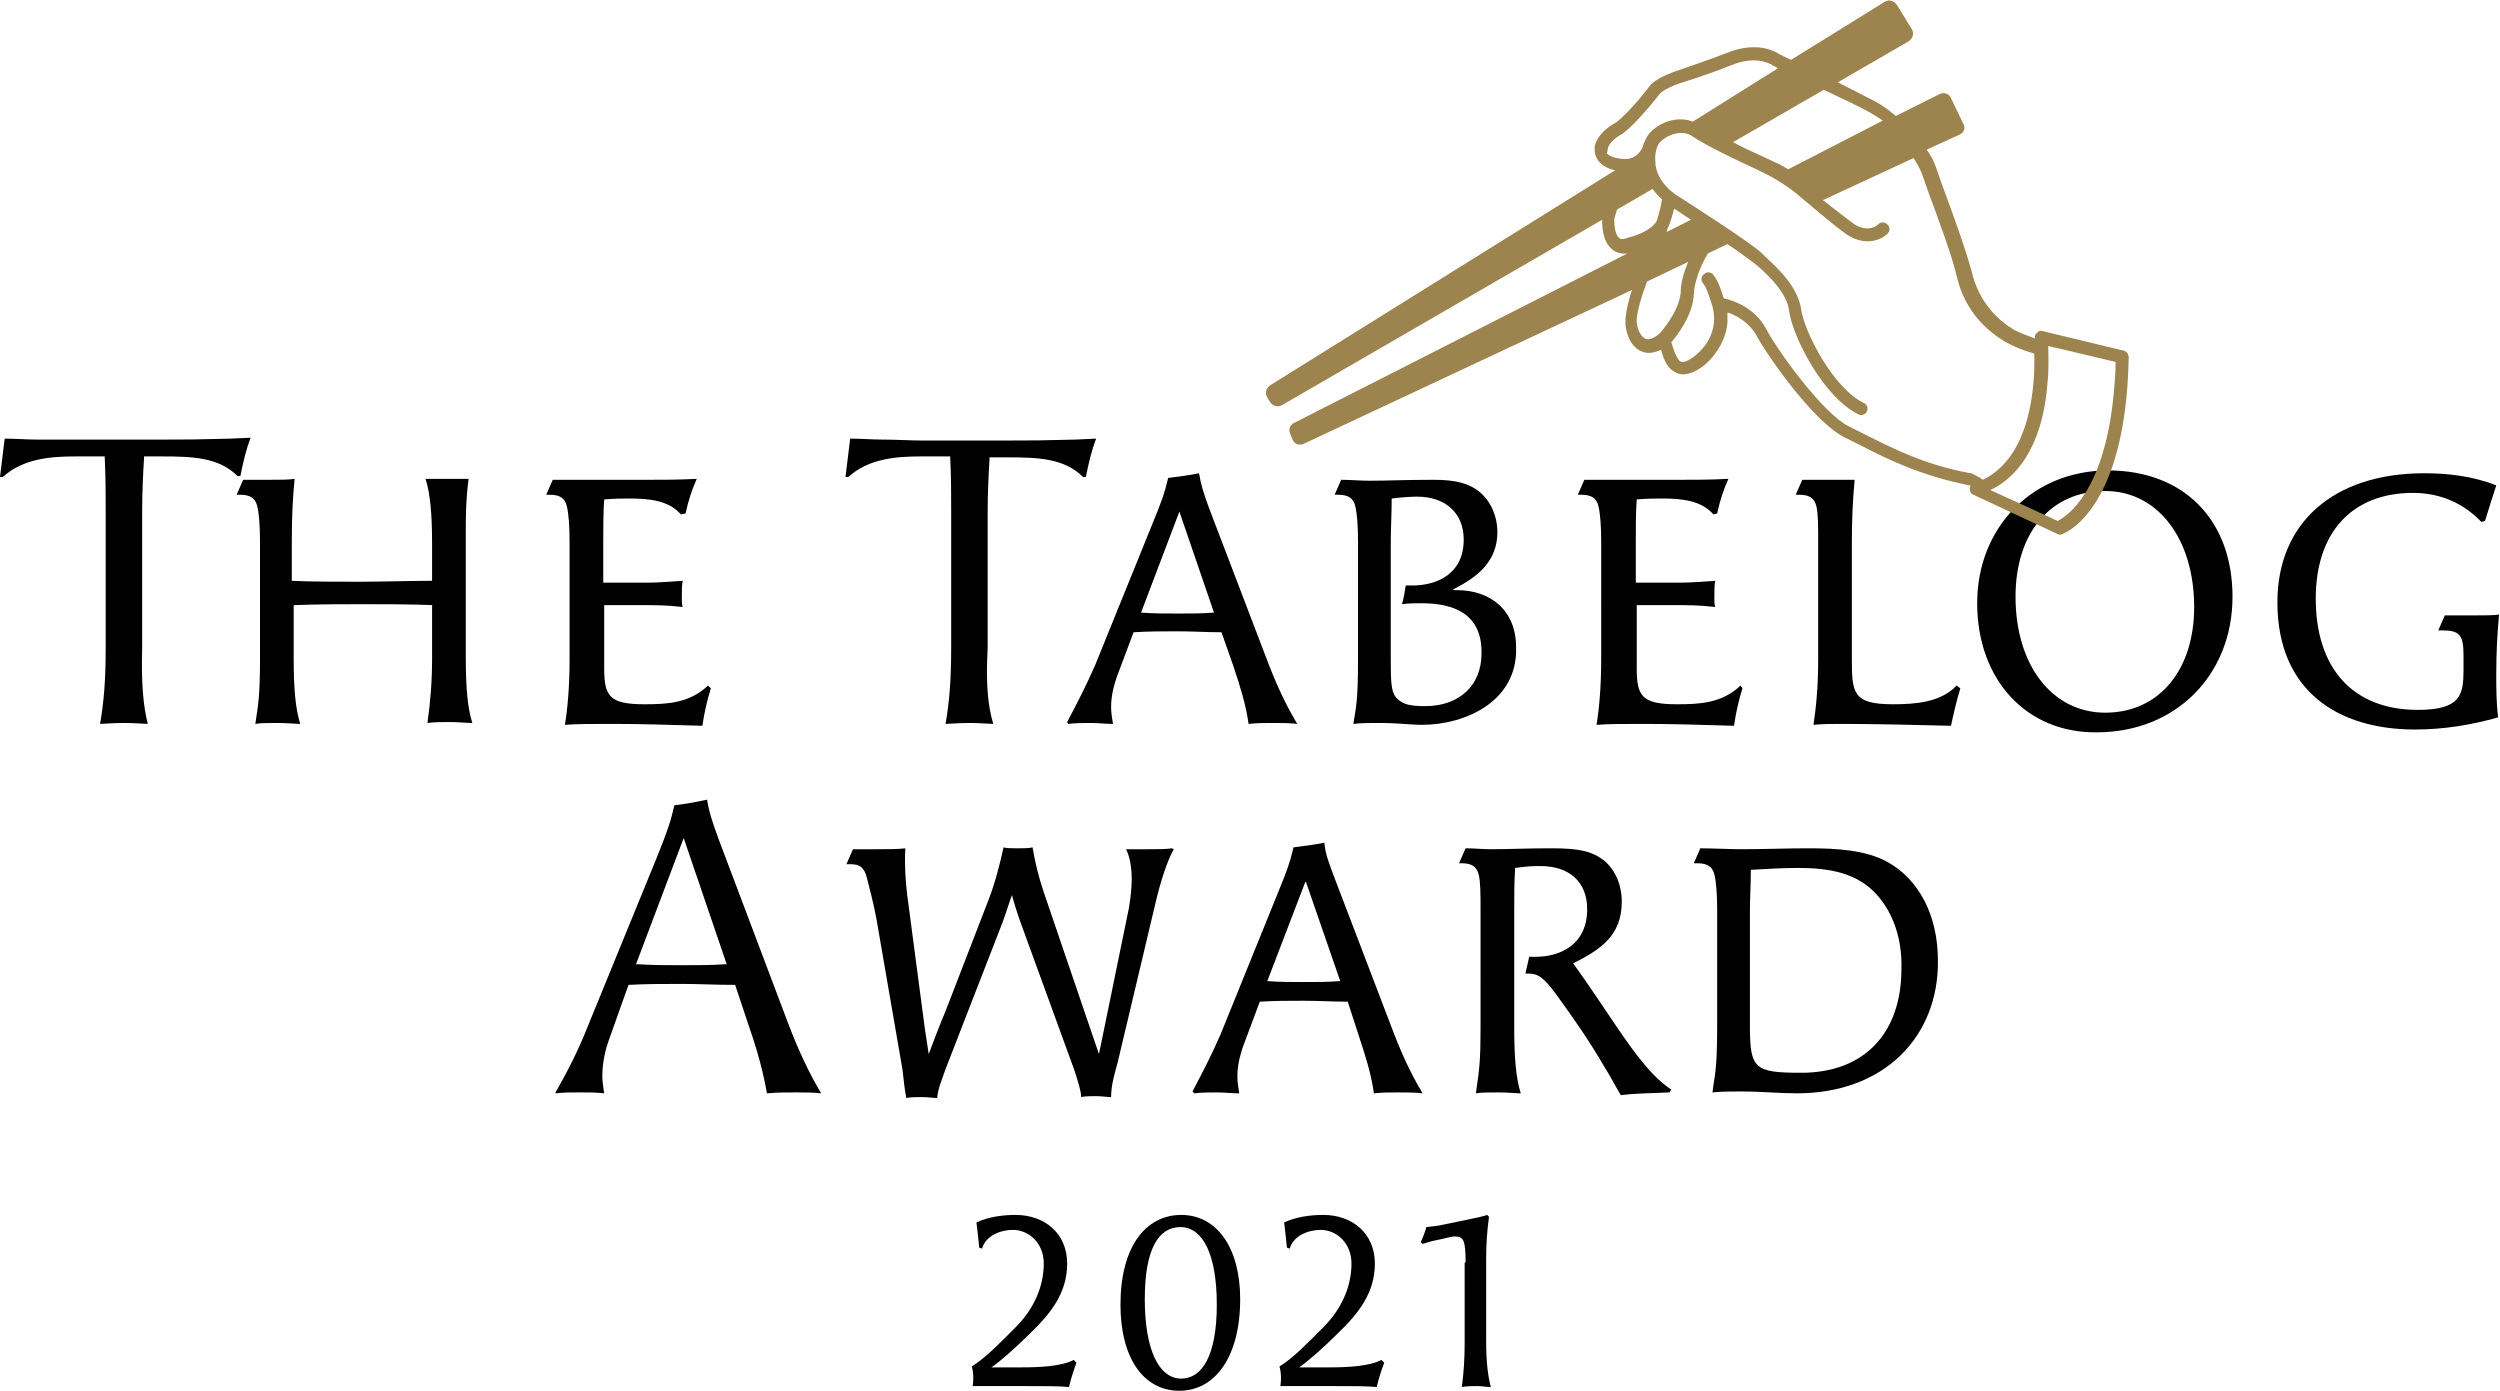 <?xml version="1.0" encoding="utf-8"?>
<!-- Generator: Adobe Illustrator 24.2.0, SVG Export Plug-In . SVG Version: 6.00 Build 0)  -->
<svg version="1.1" id="レイヤー_1" xmlns="http://www.w3.org/2000/svg" xmlns:xlink="http://www.w3.org/1999/xlink" x="0px"
	 y="0px" viewBox="0 0 267.3 148.7" style="enable-background:new 0 0 267.3 148.7;" xml:space="preserve">
<style type="text/css">
	.st0{fill:#9D834E;}
</style>
<g>
	<path d="M15.8,77.4c-0.4,0-1.4-0.1-2.5-0.1c-1.2,0-2.3,0.1-2.6,0.1c0.4-2.3,0.6-4.6,0.6-8.2V54.6c0-1.8,0-3.6-0.1-5.6l0-0.2l-3.1,0
		c-2.6,0-5.6,0.2-7.8,2.2L0,51l0.5-4.1c1.2,0,2.4,0.1,3.4,0.1C5.5,47,6.9,47,8.1,47h9.5c2.2,0,3.4,0,7-0.1l2.2-0.1
		c-0.5,1.3-0.8,2.6-1.1,4.1l-0.3,0c-2-2-4.8-2.1-8.1-2.1h-1.9l0,0.2c-0.1,1.7-0.2,3.5-0.2,5.7v14.5C15.1,73,15.3,75.4,15.8,77.4z"/>
	<path d="M46.4,64.7c-2.8-0.1-5.2-0.1-7.7-0.1c-2.2,0-4.5,0-7.3,0.1v5.6c0,3.4,0.2,5.5,0.7,7.1c-0.5,0-1.4-0.1-2.4-0.1
		c-0.9,0-1.9,0-2.4,0.1c0.3-2.1,0.5-2.8,0.5-7.1V58c0-1.8-0.1-3.1-0.3-3.9c-0.2-0.8-0.7-1.2-1.8-1.2h-0.4l0.7-1.6c0.8,0,1.8,0,2.7,0
		c1.1,0,2.2,0,2.8-0.1c-0.2,2.1-0.3,3.9-0.3,6.8v4.1c1.8,0.1,5.2,0.1,7.4,0.1c1.8,0,5.4-0.1,7.6-0.1v-3.8c0-3.4-0.2-5.5-0.7-7.1
		c0.7,0,1.5,0,2.3,0c0.7,0,1.5,0,2.3,0c-0.3,2.3-0.3,4.2-0.3,6v13c0,3.4,0.2,5.5,0.7,7.1c-0.7,0-1.5-0.1-2.4-0.1
		c-0.8,0-1.7,0-2.4,0.1c0.3-2.1,0.5-4.3,0.5-7.1V64.7z"/>
	<path d="M76,73.6c-0.4,1.3-0.7,2.6-0.9,4c-3.4-0.1-6.6-0.2-9.5-0.2c-2.4,0-3.9,0-5.2,0.1c0.3-1.8,0.5-4.2,0.5-7.1V58
		c0-1.8-0.1-3.1-0.3-3.9c-0.2-0.8-0.7-1.2-1.8-1.2h-0.4l0.7-1.6c1,0,2.2,0,3.3,0h6.9c1.8,0,3.1,0,5.2-0.1c-0.5,1.1-0.9,2.3-1.2,3.7
		L72.8,55c-1.3-1.5-3.4-1.7-5.5-1.7c-0.6,0-1.6,0-2.7,0.1c-0.1,1.3-0.1,3.1-0.1,4.6v4.3h4.5c1.6,0,2.2-0.1,4-0.2
		c-0.1,0.4-0.1,1.1-0.1,1.8c0,0.4,0,0.8,0.1,1c-1.8-0.2-2.8-0.2-4.6-0.2h-3.8v6.7c0,3,0.5,3.9,4.3,3.9c2.4,0,4.8-0.1,6.8-2L76,73.6z
		"/>
	<path d="M106.2,77.4c-0.4,0-1.4-0.1-2.5-0.1c-1.2,0-2.3,0.1-2.6,0.1c0.4-2.3,0.6-4.6,0.6-8.2V54.6c0-1.8,0-3.6-0.1-5.6l0-0.2
		l-3.1,0c-2.6,0-5.6,0.2-7.8,2.2l-0.3,0l0.5-4.1c1.2,0,2.4,0.1,3.4,0.1c1.6,0,2.9,0.1,4.2,0.1h9.5c2.2,0,3.4,0,7-0.1l2.2-0.1
		c-0.5,1.3-0.8,2.6-1.1,4.1l-0.3,0c-2-2-4.8-2.1-8.1-2.1h-1.9l0,0.2c-0.1,1.7-0.2,3.5-0.2,5.7v14.5C105.4,73,105.6,75.4,106.2,77.4z
		"/>
	<path d="M130.6,67.6c-1.6,0-3.1-0.1-4.7-0.1c-1.6,0-3.1,0-4.7,0.1l-1.8,4.8c-0.2,0.6-0.6,1.8-0.6,3.2c0,0.6,0.1,1.2,0.2,1.8
		c-0.8,0-1.6-0.1-2.4-0.1c-0.8,0-1.6,0-2.4,0.1l-0.1-0.2c1-1.9,2-3.8,3-6.1l6.2-15.3c0.9-2.2,1.2-3,1.6-4.7c0.8-0.1,2.4-0.3,3.3-0.5
		c0.2,1.2,0.5,2.2,1.1,3.8l6.3,16.5c1.3,3.4,2.4,5.3,3.1,6.5c-0.7-0.1-1.8-0.1-2.6-0.1c-1,0-1.6,0-2.6,0.1c-0.3-2.1-0.9-4-1.6-6.1
		L130.6,67.6z M126.1,54.7L122,65.5c1.3,0.1,2.6,0.1,3.9,0.1c1.3,0,2.6,0,3.9-0.1L126.1,54.7z"/>
	<path d="M152,77.5c-1.2,0-2.3-0.2-4.7-0.2c-0.9,0-1.7,0-2.6,0.1c0.3-1.9,0.5-2.4,0.5-7.1V58c0-1.8-0.1-3.1-0.3-3.9
		c-0.2-0.8-0.7-1.2-1.8-1.2h-0.4l0.7-1.6c0.9,0,2.1,0.1,3,0.1c2.1,0,3.8-0.1,6.9-0.1c2.4,0,3.8,0.4,4.9,1.3c1.2,1,1.9,2.6,1.9,4.3
		c0,3.1-2.1,4.8-4.7,6.1v0.1h0.4c3.5,0,6.3,2.1,6.3,6.1C162.3,74.9,156.8,77.5,152,77.5z M152,64.5c-0.7,0-1.4,0-2.1,0.1
		c0.2-0.7,0.3-1.3,0.4-2h0.7c2.6,0,5.5-1.2,5.5-4.9c0-2.8-1.9-4.6-5-4.6c-0.7,0-1.9,0.1-2.7,0.2c0,1.5-0.1,3.3-0.1,4.8v12.2
		c0,2.5,0,3.8,0.7,4.4c0.6,0.6,1.3,0.8,3,0.8c3.6,0,6-2.2,6-5.6C158.5,65.6,155.4,64.5,152,64.5z"/>
	<path d="M186.3,73.6c-0.4,1.3-0.7,2.6-0.9,4c-3.4-0.1-6.6-0.2-9.5-0.2c-2.4,0-3.9,0-5.2,0.1c0.3-1.8,0.5-4.2,0.5-7.1V58
		c0-1.8-0.1-3.1-0.3-3.9c-0.2-0.8-0.7-1.2-1.8-1.2h-0.4l0.7-1.6c1,0,2.2,0,3.3,0h6.9c1.8,0,3.1,0,5.2-0.1c-0.5,1.1-0.9,2.3-1.2,3.7
		l-0.4,0.1c-1.3-1.5-3.4-1.7-5.5-1.7c-0.6,0-1.6,0-2.7,0.1c-0.1,1.3-0.1,3.1-0.1,4.6v4.3h4.5c1.6,0,2.2-0.1,4-0.2
		c-0.1,0.4-0.1,1.1-0.1,1.8c0,0.4,0,0.8,0.1,1c-1.8-0.2-2.8-0.2-4.6-0.2h-3.8v6.7c0,3,0.5,3.9,4.3,3.9c2.4,0,4.8-0.1,6.8-2
		L186.3,73.6z"/>
	<path d="M209.6,73.6c-0.4,1.3-0.7,2.6-1,4c-3.6-0.1-8.8-0.2-11.5-0.2c-1.2,0-2.2,0-3.2,0.1c0.3-2.1,0.5-4.1,0.5-7.1V58
		c0-1.8,0-3.1-0.2-3.9c-0.2-0.8-0.7-1.2-1.8-1.2H192l0.7-1.6c0.9,0,1.8,0,2.8,0c0.9,0,1.9,0,2.8,0c-0.2,2.1-0.3,4.2-0.3,6.8v12.3
		c0,3.7,0.1,4.9,4.4,4.9c2.4,0,5.1-0.2,6.8-2L209.6,73.6z"/>
	<path d="M211.4,64.5c0-8.2,6-14.2,14-14.2c8.1,0,13.3,5.3,13.3,13.5c0,8.4-6.1,14.5-14.5,14.5C216.7,78.4,211.4,72.7,211.4,64.5z
		 M234.6,64.9c0-7.3-3.9-12.4-9.5-12.4c-5.8,0-9.6,4.4-9.6,11.3c0,7.3,3.9,12.4,9.6,12.4C230.8,76.2,234.6,71.7,234.6,64.9z"/>
	<path d="M263.4,70.1c0-2.2-0.4-2.7-2.3-2.7h-0.4l0.7-1.6c0.6,0,1.7,0,2.8,0c1.3,0,2.6,0,3-0.1c-0.2,2.1-0.3,4.2-0.3,6.4
		c0,1.5,0,3,0.2,4.6c-2.8,0.8-5.8,1.3-8.9,1.3c-8.2,0-14.7-4.1-14.7-13.6c0-8.5,6-13.8,15.7-13.8c2.5,0,5.2,0.3,7.7,1.3
		c-0.4,1.2-0.8,2.5-1.2,3.8l-0.4,0.1c-1.9-2-4.4-3.1-7.3-3.1c-6.5,0-10.4,4.2-10.4,11.3c0,7.5,4,11.9,10.9,11.9
		c4.6,0,4.9-1.6,4.9-4.3V70.1z"/>
	<path d="M82,116.9c-0.4-2.3-1-4.5-1.9-7.1l-1.5-4.5l-0.3,0c-1.9,0-3.6-0.1-5.4-0.1c-1.9,0-3.9,0-5.6,0.1l-0.1,0l-2.1,5.9
		c-0.3,0.8-0.7,2.3-0.7,3.8c0,0.6,0.1,1.3,0.2,1.9c-0.8-0.1-1.7-0.1-2.5-0.1c-0.9,0-1.9,0-2.7,0.1l0-0.1c1.3-2.3,2.4-4.4,3.5-7.2
		l7.4-18.1c1-2.5,1.4-3.6,1.8-5.4c1-0.1,2.6-0.4,3.5-0.6c0.2,1.3,0.6,2.5,1.3,4.4l7.4,19.6c1.1,2.9,2.3,5.4,3.5,7.4
		c-0.8-0.1-2-0.1-2.7-0.1C83.8,116.8,83.1,116.8,82,116.9z M68,103.1l0.3,0c1.5,0.1,3.1,0.1,4.6,0.1c1.6,0,3.1,0,4.6-0.1l0.2,0
		l-4.6-13.5L68,103.1z"/>
	<path d="M98.9,110.1l0.4,2.6c0.5-1.3,1-2.7,1.8-4.6l4.6-11.9c0.7-1.8,1.2-3.8,1.6-5.6c0.3,0.1,0.9,0.1,1.5,0.1c0.6,0,1.3,0,1.6-0.1
		c0.3,1.7,0.6,3,1.2,4.8l4.5,13.2l1.4,4.1l0.7-3.4l2.5-12.2c0.2-1.2,0.3-2.2,0.3-3.1c0-1.3-0.2-2.4-0.6-3.2c0.7,0,1.5,0,2.4,0
		c1,0,1.9,0,2.5-0.1l0.2,0.1c-0.8,1.4-1.5,3.9-1.8,5.1l-4.2,17.7c-0.3,1.1-0.7,2.4-0.7,3.7c-0.4,0-1-0.1-1.6-0.1
		c-0.6,0-1.2,0-1.6,0.1c0-0.6-0.3-1.5-0.7-2.8L109,98.3c-0.3-0.9-0.6-1.8-0.8-2.6c-0.3,0.8-0.7,2.1-1,2.9l-6.1,15.7
		c-0.4,1.2-0.8,2-0.9,3.1c-0.4,0-1-0.1-1.6-0.1s-1.3,0-1.7,0.1c-0.2-1-0.3-2.2-0.4-3l-2.8-16.2c-0.3-1.6-0.7-3.1-1-4.3
		c-0.3-1.2-0.8-1.5-1.8-1.5h-0.4l0.7-1.6c0.4,0,1.4,0,2.4,0c1.2,0,2.5,0,3.2-0.1c-0.1,1.5,0,3.4,0.2,5L98.9,110.1z"/>
	<path d="M144.1,107.1c-1.6,0-3.1-0.1-4.7-0.1c-1.6,0-3.1,0-4.7,0.1l-1.8,4.8c-0.2,0.6-0.6,1.8-0.6,3.2c0,0.6,0.1,1.2,0.2,1.8
		c-0.8,0-1.6-0.1-2.4-0.1c-0.8,0-1.6,0-2.4,0.1l-0.2-0.2c1-1.9,2-3.8,3-6.1l6.2-15.3c0.9-2.2,1.2-3,1.6-4.7c0.8-0.1,2.4-0.3,3.3-0.5
		c0.1,1.2,0.5,2.2,1.1,3.8l6.3,16.5c1.3,3.4,2.4,5.3,3.1,6.5c-0.7-0.1-1.8-0.1-2.6-0.1c-1,0-1.6,0-2.6,0.1c-0.3-2.1-0.9-4-1.6-6.1
		L144.1,107.1z M139.6,94.2l-4.1,10.7c1.3,0.1,2.6,0.1,3.9,0.1c1.3,0,2.6,0,3.9-0.1L139.6,94.2z"/>
	<path d="M173.3,117.1c-0.6-1-1.1-2-1.8-3.1c-1.5-2.6-3.3-5.2-5.2-7.8c-1.2-1.6-1.8-2.1-2.8-2.1h-0.4l0.4-1.8h0.7
		c2.5,0,5.5-1.2,5.5-5.1c0-2.9-1.9-4.6-5-4.6c-0.7,0-1.3,0-2.7,0.2c-0.1,1.6-0.1,2.6-0.1,4.8v12.2c0,3.4,0.2,5.5,0.7,7.1
		c-0.5,0-1.4-0.1-2.4-0.1c-0.9,0-1.9,0-2.4,0.1c0.4-2.7,0.5-3.6,0.5-7.1V97.4c0-1.8,0-3.1-0.2-3.9c-0.2-0.8-0.7-1.2-1.8-1.2H156
		l0.7-1.6c0.9,0,1.8,0.1,2.7,0.1c1.9,0,3.7-0.1,6.5-0.1c2.9,0,4.3,0.3,5.6,1.3c1.2,1,1.9,2.6,1.9,4.4c0,3.6-2.2,5.1-5.2,6.6
		c1.6,2.2,3.1,4.5,4.6,6.7c2.1,3.1,3.9,5.5,5.9,6.8l-0.2,0.3C176.4,116.9,174.7,116.9,173.3,117.1z"/>
	<path d="M192.1,116.9c-1.8,0-3.7-0.2-6-0.2c-1,0-2,0-3,0.1c0.2-1.8,0.5-2.1,0.5-7.1V97.4c0-1.8-0.1-3.1-0.3-3.9
		c-0.2-0.8-0.7-1.2-1.8-1.2h-0.4l0.7-1.6c1,0,3.4,0.1,4.4,0.1c2.2,0,4.9-0.1,7.2-0.1c3.1,0,6,0.2,8.3,1.4c3.5,1.9,5.5,5.8,5.5,10.6
		C207.3,110.7,201.6,116.9,192.1,116.9z M200.7,95.7c-2.1-2.4-5.2-2.9-8.4-2.9c-1.7,0-3.4,0.1-5.1,0.2c0,1.5-0.1,3-0.1,4.5v12.2
		c0,4.6,0.5,5,5.5,5c6.7,0,10.7-4.2,10.7-11.1C203.4,100.4,202.4,97.6,200.7,95.7z"/>
	<path class="st0" d="M227.6,38.2c0-0.3-0.2-0.6-0.5-0.7l-8.7-2.1c-0.2-0.1-0.5,0-0.6,0.2c-0.2,0.1-0.3,0.4-0.2,0.6
		c-0.8-0.3-1.6-0.6-2.2-0.9c-1.7-1-3.8-2.9-4.6-6.3c-0.6-2.3-2.1-6.4-3.1-9.1l-0.7-2c-0.2-0.6-0.5-1.2-1-1.9l3.5-1.6
		c0.5-0.2,0.7-0.8,0.4-1.2l-1.3-2.7c-0.2-0.5-0.8-0.7-1.3-0.4l-4.6,2.3c-0.7-0.6-1.4-1.1-2.1-1.5c-1-0.5-2.5-1.3-4.1-2.1l7.6-4.4
		c0.4-0.3,0.6-0.8,0.3-1.3l-1.6-2.6c-0.3-0.4-0.8-0.6-1.3-0.3l-10,6.2c-0.8-0.4-1.3-0.6-1.4-0.7c-0.3-0.2-2.3-1.3-5.3-0.1
		c-2.9,1.1-5.6,2-5.6,2c-0.2,0.1-2.2,0.7-2.9,1.7c-0.8,1.1-2.9,3.5-3.7,3.9c-0.9,0.5-1.9,1.4-2.1,2.5c0,0.1,0,0.1,0,0.2
		c0,0.5,0.1,0.9,0.4,1.3c0.5,0.6,1.2,0.9,1.8,1l-36.9,23c-0.4,0.3-0.6,0.8-0.3,1.3l0.3,0.5c0.3,0.4,0.8,0.6,1.3,0.3l34.2-19.8
		c0,0.6,0,2.2,1,3.1c0.3,0.3,0.9,0.6,1.7,0.5l-35.6,18.1c-0.5,0.2-0.7,0.8-0.4,1.3l0.2,0.5c0.2,0.5,0.8,0.7,1.3,0.4l35-16.4
		c-0.4,1.1-0.6,2.2-0.7,3c0,0.3,0,0.6,0,0.8c0.2,1.5,0.9,2.5,1.8,2.8c0.5,0.2,1.1,0.2,2-0.2c0.2,0.7,0.5,1.7,1.2,2.2
		c0.4,0.3,0.9,0.5,1.4,0.4c1.1-0.1,2.5-1.1,3.4-2.5c0.6-0.9,1-1.9,1.1-3c0-0.4,0-0.7,0-1.1c0.9,0.3,2.2,1,3,2.3
		c1.4,2.6,6.4,9.6,9.6,11.1l1.8,0.9c2.7,1.4,6.4,3.2,11.5,4.2c0,0,0.1,0,0.1,0c0,0.1-0.1,0.2-0.1,0.3c0,0.3,0.1,0.6,0.4,0.7l9,4.2
		c0.2,0.1,0.3,0.1,0.5,0C220.5,57.1,227.3,54.9,227.6,38.2z M199.9,12c0.5,0.3,1,0.6,1.4,0.9l-10.1,5.2c-0.4-0.2-0.8-0.5-1.3-0.7
		l-1.5-0.7c-0.9-0.4-2-0.9-3.1-1.5l9.7-5.6C196.9,10.5,198.8,11.4,199.9,12z M171.9,15.9c0.1-0.5,0.7-1.1,1.4-1.5
		c1.1-0.6,3.6-3.6,4.1-4.3c0.4-0.5,1.6-1,2.2-1.2c0,0,2.7-0.8,5.7-2c2.6-1,4,0,4.1,0c0,0,0.1,0,0.1,0.1c0,0,0.3,0.1,0.6,0.3
		l-9.1,5.7c-1.6-0.6-3.4,0-4.5,1.1c-0.4,0.4-0.7,1-0.9,1.7c-0.6,1.2-1.6,1.2-1.8,1.2c0,0,0,0,0,0c0,0-0.1,0-0.1,0
		c-0.4,0-1.4-0.1-1.9-0.6C171.9,16.1,171.9,16,171.9,15.9z M173.1,25.4c-0.5-0.4-0.5-1.6-0.5-2c0,0,0.1-0.4,0.3-1l3.8-2.2
		c0.3,0.4,0.6,0.8,1,1.1c-0.2,1.4-0.6,2.4-0.6,2.4c0,0,0,0,0,0c0,0,0,0,0,0c0,0-0.6,1.1-3,1.7C173.4,25.7,173.1,25.5,173.1,25.4z
		 M178.3,24.4L178.3,24.4c0.1-0.1,0.4-0.9,0.7-2.1c0.6,0.4,1.2,0.8,1.8,1.2l-2.6,1.3C178.2,24.6,178.3,24.5,178.3,24.4z M177.4,35.7
		c-0.6,0.5-1.2,0.7-1.5,0.5c-0.4-0.2-0.8-0.8-0.9-1.7c0-0.1,0-0.3,0-0.5c0.1-0.9,0.5-2.3,1.1-3.9l4.4-2.1c-0.4,1-0.8,2.1-0.8,3.3
		C179.5,33.3,177.7,35.4,177.4,35.7z M210.8,50.6c0,0-0.1,0-0.1,0c-5-0.9-8.6-2.8-11.2-4.1l-1.8-0.9c-2.7-1.3-7.6-8-8.9-10.5
		c-1.2-2.2-3.5-3-4.5-3.2c-0.2-0.7-0.6-1.9-1.1-2.5c-0.2-0.3-0.7-0.4-1-0.1c-0.3,0.2-0.4,0.7-0.1,1c0.4,0.5,0.8,1.8,1,2.5
		c0,0,0,0,0,0c0,0,0,0,0,0c0.5,1.8-0.2,3.3-0.7,4c-0.8,1.1-1.8,1.8-2.4,1.9c-0.2,0-0.3,0-0.4-0.1c-0.4-0.4-0.7-1.3-0.9-2
		c0.6-0.7,2.3-2.9,2.4-5.1c0.1-1.9,1.1-3.7,1.5-4.4l2.1-1c1.5,1,2.5,1.8,2.8,2l0.5,0.4c1,0.9,3.1,2.8,3.3,4.8
		c0.4,2.8,3.7,9.2,7.4,11c0.3,0.2,0.8,0,0.9-0.3c0.2-0.3,0-0.8-0.3-0.9c-3.3-1.6-6.3-7.5-6.7-9.9c-0.3-2.5-2.6-4.6-3.8-5.7l-0.4-0.4
		c-1-1-7.2-5-9.1-6.2c-1.8-1.2-2.3-2.7-2.3-3.5c-0.1-0.9,0.1-1.9,0.6-2.3c0.7-0.7,2.3-1.3,3.4-0.5c1.3,0.9,4.6,2.5,6.8,3.5l1.4,0.7
		c1.3,0.7,2.5,1.6,2.5,1.6c0.2,0.1,4.3,3.7,5.8,4.7c2,1.3,3.7,0.5,4.3-0.1c0.3-0.3,0.3-0.7,0-1c-0.3-0.3-0.7-0.3-1,0
		c-0.1,0.1-1,0.9-2.5,0c-0.7-0.5-2.1-1.6-3.4-2.6l9.7-4.5c0.4,0.6,0.7,1.2,0.9,1.7l0.7,2c1,2.7,2.5,6.7,3,8.9c0.9,3.9,3.4,6,5.3,7.1
		c0.9,0.5,1.9,0.9,3,1.2c0.1,3.3-0.3,11-5.5,13.5C211.5,50.9,210.9,50.7,210.8,50.6z M220,55.7c-0.4-0.2-5.2-2.4-7.2-3.3
		c4.4-2.1,5.8-7.3,6.1-11.3c0.2-1.7,0.1-3.2,0.1-4.1c1.4,0.3,6.3,1.5,7.2,1.7c0,1.2-0.1,2.3-0.2,3.4C225,52.6,221,55.2,220,55.7z"/>
	<g>
		<path d="M115.1,145.7c-0.3,0.8-0.6,1.7-0.8,2.6c-1.1-0.1-2.5-0.1-4.7-0.1c-1.9,0-3.8,0-5.6,0c0.1-0.7,0.1-1.4-0.1-2.1
			c1.5-0.9,3.3-2.8,4.7-4.2c1.9-1.9,3-4.3,3-6.8c0-2.2-1.6-3.6-3.3-3.6c-1.3,0-2.9,0.6-3.3,2l-0.3-0.1c-0.1-1-0.2-1.9-0.3-2.7
			c1.3-0.6,2.8-0.8,4.2-0.8c3,0,5.5,1.9,5.5,5.2c0,3.1-1.7,5.3-4,7.5c-1.4,1.4-3.2,3-4.1,3.6h3.2c1.9,0,4.3-0.1,5.6-0.8L115.1,145.7
			z"/>
		<path d="M119.8,139.5c0-6.2,2.7-9.6,6.5-9.6c3.8,0,6.3,3.5,6.3,9c0,6.2-2.7,9.8-6.5,9.8C122.2,148.7,119.8,145.1,119.8,139.5z
			 M130.1,139.5c0-5.4-1.5-8.3-3.9-8.3c-2.3,0-3.8,2.3-3.8,7.7c0,5.4,1.5,8.5,3.9,8.5C128.5,147.4,130.1,145,130.1,139.5z"/>
		<path d="M148,145.7c-0.3,0.8-0.6,1.7-0.8,2.6c-1.1-0.1-2.5-0.1-4.7-0.1c-1.9,0-3.8,0-5.6,0c0.1-0.7,0.1-1.4-0.1-2.1
			c1.5-0.9,3.3-2.8,4.7-4.2c1.9-1.9,3-4.3,3-6.8c0-2.2-1.6-3.6-3.3-3.6c-1.3,0-2.9,0.6-3.3,2l-0.3-0.1c-0.1-1-0.2-1.9-0.3-2.7
			c1.3-0.6,2.8-0.8,4.2-0.8c3,0,5.5,1.9,5.5,5.2c0,3.1-1.7,5.3-4,7.5c-1.4,1.4-3.2,3-4.1,3.6h3.2c1.9,0,4.3-0.1,5.6-0.8L148,145.7z"
			/>
		<path d="M156.7,135c0-2.4-0.2-2.8-1.2-2.8c-0.2,0-0.6,0.1-1,0.2l-1.4,0.3c-0.3,0.1-0.7,0.2-1,0.3l-0.2-0.2
			c0.3-0.6,0.5-1.2,0.6-1.6c0.7-0.1,1.2-0.1,2-0.3l2.9-0.6c0.5-0.1,1.4-0.3,1.6-0.4l0.2,0.2c-0.2,1.5-0.3,2.9-0.3,4.5v8.8
			c0,2.3,0.2,3.8,0.5,4.9c-0.5,0-1-0.1-1.4-0.1c-0.6,0-1.1,0-1.7,0.1c0.2-1.5,0.3-3,0.3-4.7V135z"/>
	</g>
</g>
</svg>
